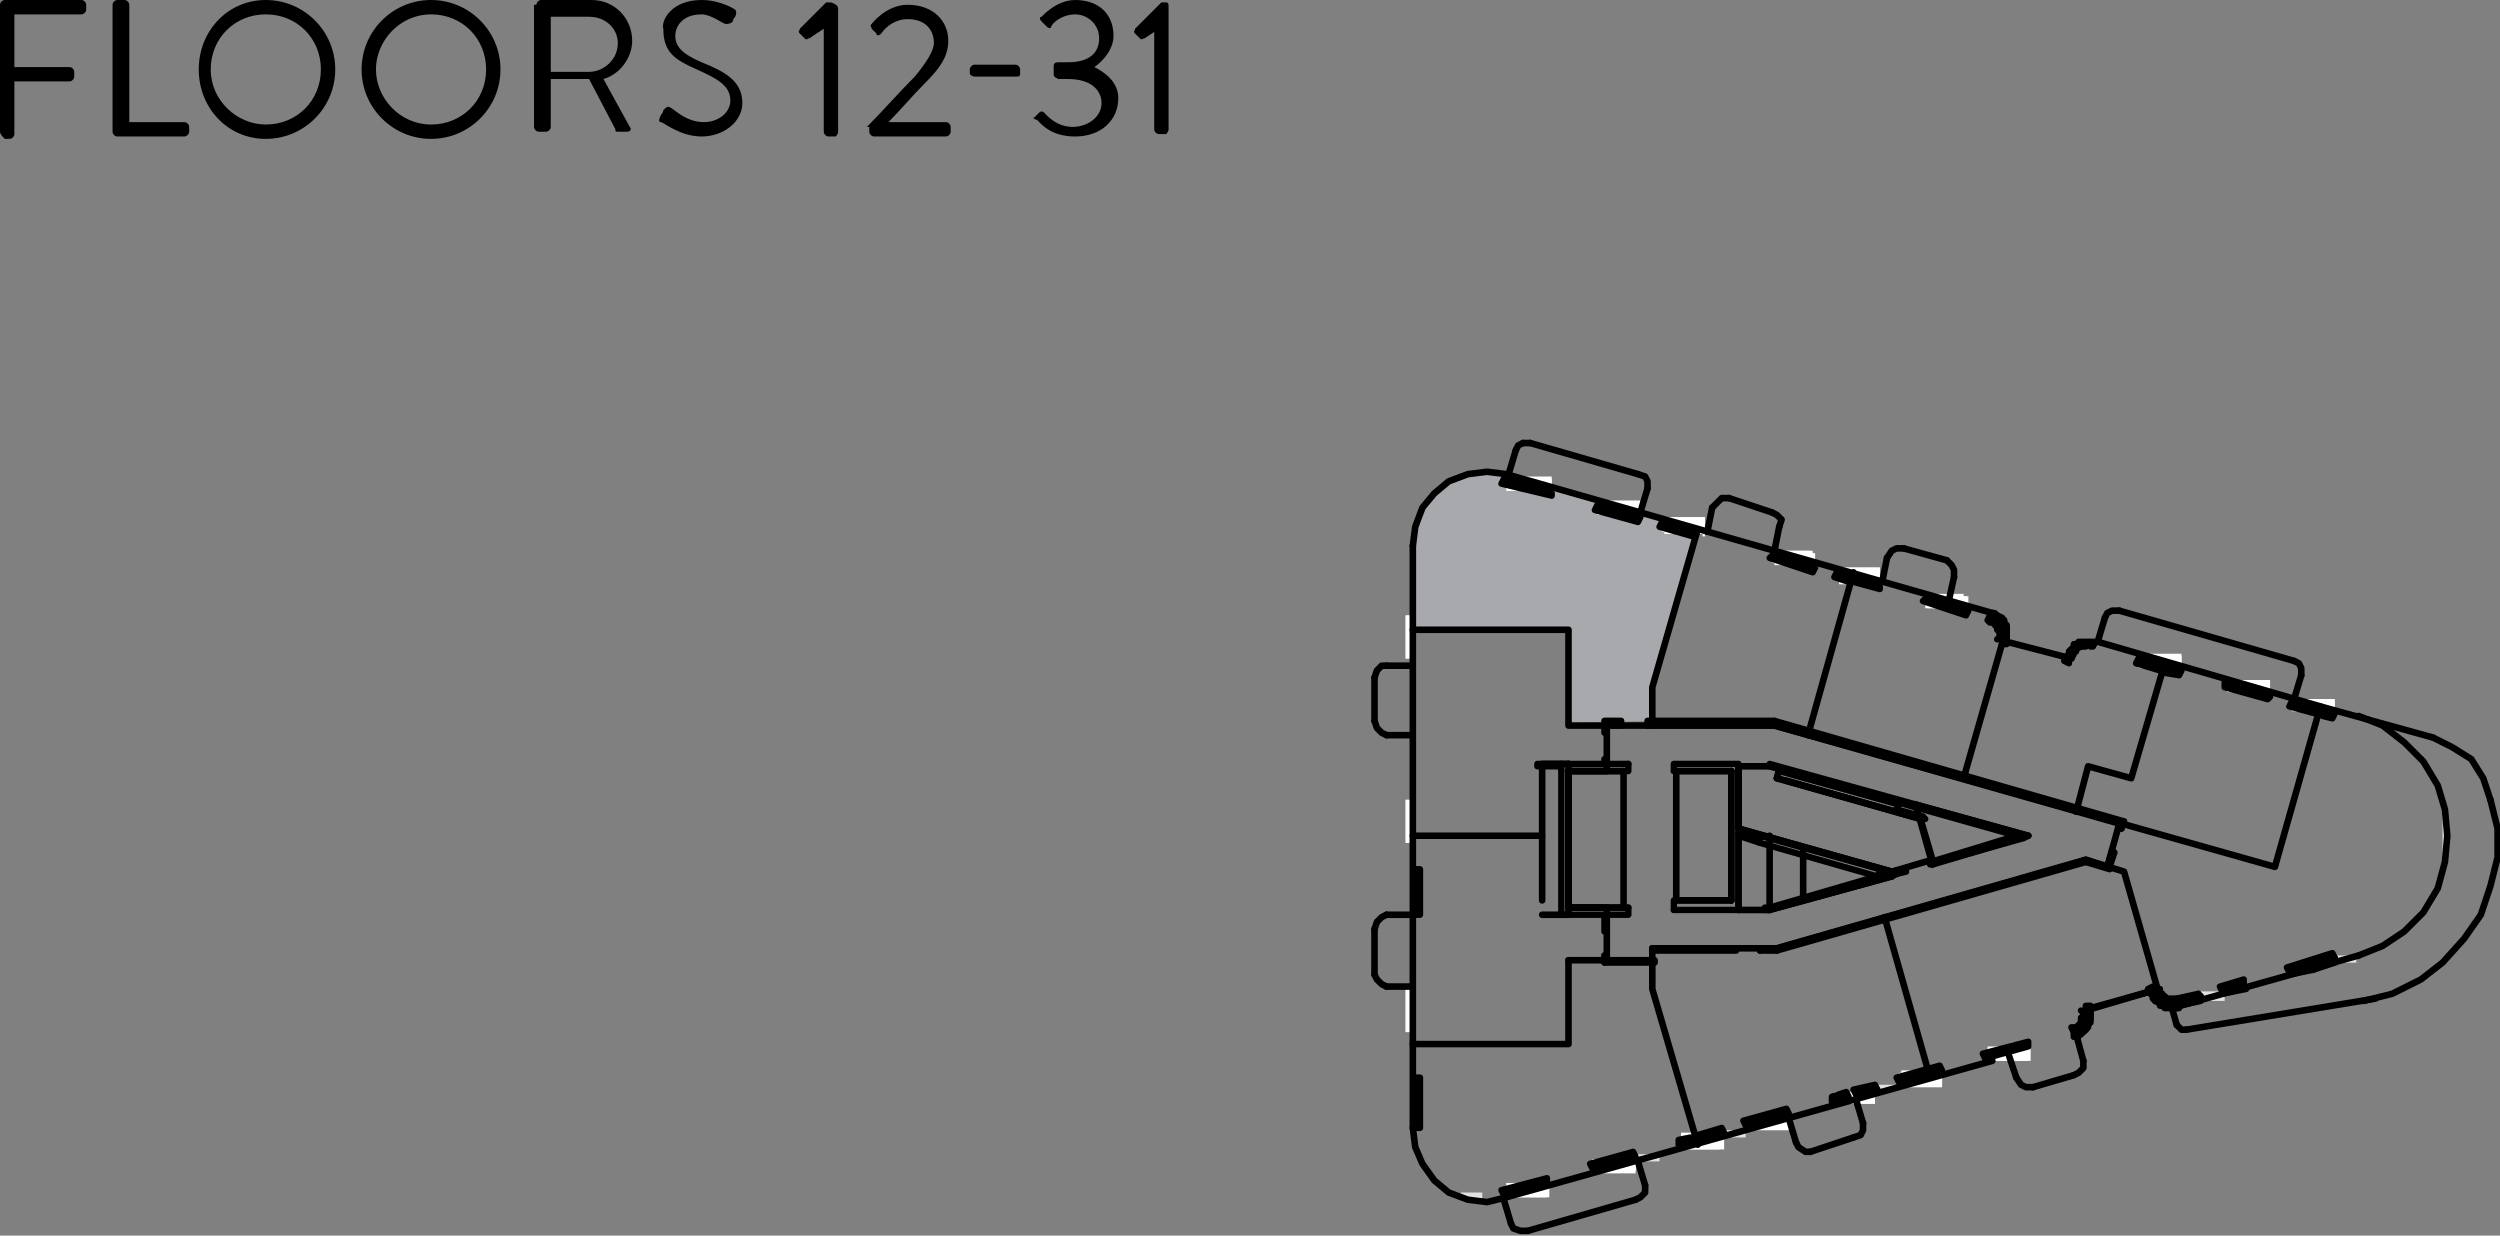 <?xml version="1.0" encoding="utf-8"?>
<!-- Generator: Adobe Illustrator 24.3.0, SVG Export Plug-In . SVG Version: 6.00 Build 0)  -->
<svg version="1.1" id="Layer_1" xmlns="http://www.w3.org/2000/svg" xmlns:xlink="http://www.w3.org/1999/xlink" x="0px" y="0px"
	 width="104.4px" height="51.6px" viewBox="0 0 104.4 51.6" style="enable-background:new 0 0 104.4 51.6;" xml:space="preserve">
<rect x="0" y="0" width="104.4" height="51.6" fill="#808080" stroke="none"/>
<style type="text/css">
	.st0{fill:#A7A9AC;}
	.st1{fill:#FFFFFF;}
	.st2{fill:#E1E1E1;}
	.st3{fill:none;stroke:#000000;stroke-width:0.264;stroke-linecap:round;stroke-linejoin:round;stroke-miterlimit:10;}
	.st4{fill:none;stroke:#000000;stroke-width:0.275;stroke-linecap:round;stroke-linejoin:round;stroke-miterlimit:10;}
</style>
<path class="st0" d="M65.5,30.2l3.5-0.1l-0.1-1.4l1.9-6.6l-8.3-2.4c0,0-1.8-0.1-2.4,0.6C59.5,21,59,22.7,59,22.7l0.1,3.6l6.4-0.1"/>
<path d="M0,0.2c0-0.1,0.1-0.2,0.2-0.2h3.2c0.1,0,0.2,0.1,0.2,0.2v0.2c0,0.1-0.1,0.2-0.2,0.2H0.6v2.2h2.3C3,2.8,3.1,2.9,3.1,3v0.2
	c0,0.1-0.1,0.2-0.2,0.2H0.6v2.2c0,0.1-0.1,0.2-0.2,0.2H0.2C0.1,5.7,0,5.6,0,5.5V0.2z M4.7,0.2c0-0.1,0.1-0.2,0.2-0.2h0.3
	c0.1,0,0.2,0.1,0.2,0.2v4.9h2.3c0.1,0,0.2,0.1,0.2,0.2v0.2c0,0.1-0.1,0.2-0.2,0.2H4.9c-0.1,0-0.2-0.1-0.2-0.2V0.2z M11.1,0
	C12.7,0,14,1.3,14,2.9s-1.3,2.9-2.9,2.9S8.3,4.5,8.3,2.9S9.5,0,11.1,0z M11.1,5.2c1.3,0,2.3-1,2.3-2.3s-1-2.3-2.3-2.3
	S8.8,1.6,8.8,2.9S9.9,5.2,11.1,5.2z M18,0c1.6,0,2.9,1.3,2.9,2.9S19.6,5.8,18,5.8s-2.9-1.3-2.9-2.9S16.4,0,18,0z M18,5.2
	c1.3,0,2.3-1,2.3-2.3s-1-2.3-2.3-2.3s-2.3,1.1-2.3,2.3S16.7,5.2,18,5.2z M22.4,0.2c0-0.1,0.1-0.2,0.2-0.2h2.1c1,0,1.7,0.8,1.7,1.7
	c0,0.7-0.5,1.4-1.2,1.6l1.1,2c0.1,0.1,0,0.2-0.1,0.2h-0.4c-0.1,0-0.1,0-0.1-0.1l-1.1-2.1H23v2c0,0.1-0.1,0.2-0.2,0.2h-0.3
	c-0.1,0-0.2-0.1-0.2-0.2V0.2z M24.6,3c0.6,0,1.2-0.5,1.2-1.2c0-0.6-0.5-1.1-1.2-1.1H23V3H24.6z M27.6,4.8c0,0,0.1-0.1,0.1-0.2
	c0.1-0.1,0.2-0.2,0.3-0.1c0.1,0,0.6,0.6,1.4,0.6c0.6,0,1.1-0.4,1.1-0.9c0-0.6-0.5-0.9-1.4-1.3c-0.9-0.4-1.4-0.7-1.4-1.7
	C27.6,0.9,28,0,29.3,0c0.8,0,1.4,0.4,1.4,0.4c0,0,0.1,0.1,0,0.3c0,0-0.1,0.1-0.1,0.2c-0.1,0.1-0.2,0.1-0.3,0.1c-0.1,0-0.6-0.4-1-0.4
	c-0.8,0-1.1,0.5-1.1,0.9c0,0.5,0.4,0.8,1.1,1.1C30.3,3,31,3.4,31,4.3c0,0.8-0.8,1.4-1.7,1.4c-0.9,0-1.6-0.6-1.7-0.6
	C27.5,5.1,27.5,5,27.6,4.8z M34.4,1.2l-0.6,0.4c-0.1,0-0.1,0.1-0.2,0l-0.2-0.2c-0.1-0.1,0-0.1,0-0.2l1.1-1.1h0.2
	C35,0.2,35,0.3,35,0.4v5.1c0,0.1-0.1,0.2-0.1,0.2h-0.3c-0.1,0-0.2-0.1-0.2-0.2V1.2z M36.2,5.3c0.7-0.7,1.3-1.4,2-2.1
	c0.5-0.6,0.8-1.1,0.8-1.4c0-0.5-0.3-1-1.1-1c-0.5,0-0.9,0.3-1.1,0.6c-0.1,0.1-0.2,0.1-0.2,0l-0.2-0.2c0-0.1-0.1-0.1,0-0.2
	c0,0,0.6-0.8,1.5-0.8c1.1,0,1.7,0.7,1.7,1.5c0,0.7-0.4,1.2-1,1.8c-0.5,0.5-1,1.1-1.5,1.6h2.4c0.1,0,0.2,0.1,0.2,0.2v0.2
	c0,0.1-0.1,0.2-0.2,0.2h-3c-0.1,0-0.2-0.1-0.2-0.2V5.3z M40.5,3.1V2.9c0-0.1,0.1-0.2,0.2-0.2h1.7c0.1,0,0.2,0.1,0.2,0.2v0.2
	c0,0.1-0.1,0.1-0.2,0.1h-1.7C40.6,3.2,40.5,3.1,40.5,3.1z M43.2,4.9l0.2-0.2c0.1-0.1,0.2,0,0.2,0c0.1,0.1,0.5,0.6,1.2,0.6
	c0.6,0,1.2-0.4,1.2-1c0-0.5-0.4-1-1.4-1h-0.4C44,3.2,44,3.2,44,3V2.8c0-0.1,0-0.2,0.2-0.2h0.4c0.9,0,1.3-0.4,1.3-1c0-0.6-0.5-1-1-1
	c-0.5,0-0.9,0.3-1,0.5c0,0.1-0.1,0.1-0.2,0l-0.2-0.2c-0.1-0.1-0.1-0.2,0-0.2c0,0,0.6-0.7,1.4-0.7c1,0,1.6,0.6,1.6,1.5
	c0,0.6-0.5,1.1-0.8,1.3v0c0.4,0.2,1,0.6,1,1.3c0,0.9-0.7,1.6-1.8,1.6c-1,0-1.4-0.5-1.6-0.7C43.2,5,43.1,4.9,43.2,4.9z M48.4,1.2
	l-0.6,0.4c-0.1,0-0.1,0.1-0.2,0l-0.2-0.2c-0.1-0.1,0-0.1,0-0.2l1.1-1.1h0.2c0.1,0,0.1,0.1,0.1,0.2v5.1c0,0.1-0.1,0.2-0.1,0.2h-0.3
	c-0.1,0-0.2-0.1-0.2-0.2V1.2z"/>
<rect x="76.8" y="23.7" class="st1" width="1.7" height="0.6"/>
<rect x="76.7" y="23.9" class="st1" width="0.1" height="0"/>
<rect x="78.4" y="24.4" class="st1" width="0.1" height="0.1"/>
<rect x="76.8" y="23.8" class="st1" width="1.7" height="0.6"/>
<rect x="76.8" y="23.7" class="st1" width="1.7" height="0.6"/>
<rect x="80.4" y="24.8" class="st1" width="1.6" height="0.4"/>
<rect x="80.5" y="24.9" class="st1" width="1.7" height="0.5"/>
<rect x="80.4" y="24.9" class="st1" width="1.7" height="0.5"/>
<rect x="102" y="34" class="st2" width="0.2" height="0.9"/>
<rect x="102" y="34.9" class="st2" width="0.2" height="0.9"/>
<rect x="86.2" y="27.5" class="st2" width="0" height="0"/>
<rect x="74" y="23" class="st1" width="1.6" height="0.4"/>
<rect x="74.1" y="23.1" class="st1" width="1.7" height="0.5"/>
<rect x="74" y="23" class="st1" width="1.7" height="0.5"/>
<rect x="69.4" y="21.6" class="st1" width="1.8" height="0.6"/>
<rect x="69.4" y="21.8" class="st1" width="0.1" height="0"/>
<rect x="71.1" y="22.3" class="st1" width="0.1" height="0.1"/>
<rect x="69.5" y="21.7" class="st1" width="1.7" height="0.6"/>
<rect x="69.4" y="21.6" class="st1" width="1.8" height="0.6"/>
<rect x="66.7" y="20.9" class="st1" width="1.8" height="0.5"/>
<rect x="66.7" y="21" class="st1" width="0" height="0"/>
<rect x="66.7" y="21" class="st1" width="1.7" height="0.5"/>
<rect x="63.6" y="20" class="st1" width="1.2" height="0.4"/>
<rect x="62.9" y="19.9" class="st1" width="0" height="0"/>
<rect x="62.9" y="19.9" class="st1" width="1.9" height="0.6"/>
<rect x="64.8" y="20.4" class="st1" width="0" height="0"/>
<rect x="79.3" y="44.8" class="st1" width="1.8" height="0.6"/>
<rect x="79.3" y="45.2" class="st1" width="0.1" height="0"/>
<rect x="81" y="44.7" class="st1" width="0.1" height="0.1"/>
<rect x="79.4" y="44.7" class="st1" width="1.7" height="0.6"/>
<rect x="79.5" y="44.8" class="st1" width="1.6" height="0.6"/>
<rect x="78.4" y="45.3" class="st2" width="0.9" height="0.2"/>
<rect x="76.6" y="45.6" class="st1" width="1.7" height="0.5"/>
<rect x="73" y="46.7" class="st1" width="1.7" height="0.5"/>
<rect x="72" y="47.2" class="st2" width="0.9" height="0.3"/>
<rect x="70.2" y="47.4" class="st1" width="1.8" height="0.6"/>
<rect x="70.1" y="47.8" class="st1" width="0.1" height="0.1"/>
<rect x="71.9" y="47.3" class="st1" width="0.1" height="0"/>
<rect x="70.2" y="47.3" class="st1" width="1.7" height="0.5"/>
<rect x="70.2" y="47.5" class="st1" width="1.6" height="0.5"/>
<rect x="68.4" y="48.2" class="st2" width="0.9" height="0.3"/>
<rect x="66.6" y="48.5" class="st1" width="1.7" height="0.5"/>
<rect x="66.6" y="48.4" class="st1" width="1.7" height="0.5"/>
<rect x="66.5" y="48.4" class="st1" width="1.8" height="0.5"/>
<rect x="62.9" y="49.5" class="st1" width="1.8" height="0.5"/>
<rect x="62.9" y="49.4" class="st1" width="1.7" height="0.5"/>
<rect x="63.1" y="49.5" class="st1" width="1.5" height="0.5"/>
<rect x="58.9" y="44.1" class="st2" width="0.2" height="1"/>
<rect x="59" y="43.1" class="st2" width="0.1" height="1"/>
<rect x="58.9" y="43.1" class="st2" width="0.1" height="1"/>
<rect x="59" y="39.2" class="st2" width="0.1" height="1.9"/>
<rect x="58.9" y="39.2" class="st2" width="0.1" height="1.9"/>
<rect x="58.9" y="38.2" class="st2" width="0.2" height="0.9"/>
<rect x="61" y="49.8" class="st2" width="0.9" height="0.3"/>
<rect x="97.5" y="39.9" class="st2" width="0.9" height="0.3"/>
<rect x="91.9" y="41.4" class="st2" width="1" height="0.4"/>
<rect x="59" y="24.7" class="st2" width="0.1" height="1"/>
<rect x="58.9" y="24.7" class="st2" width="0.1" height="1"/>
<rect x="59" y="27.6" class="st2" width="0.1" height="1"/>
<rect x="58.9" y="27.6" class="st2" width="0.1" height="1"/>
<rect x="59" y="28.5" class="st2" width="0.1" height="1.9"/>
<rect x="58.9" y="28.5" class="st2" width="0.1" height="1.9"/>
<rect x="59" y="32.4" class="st2" width="0.1" height="1"/>
<rect x="58.9" y="32.4" class="st2" width="0" height="1"/>
<rect x="58.9" y="35.3" class="st2" width="0.2" height="1"/>
<rect x="83" y="43.8" class="st1" width="1.7" height="0.5"/>
<rect x="83" y="43.7" class="st1" width="1.7" height="0.5"/>
<rect x="83" y="43.8" class="st1" width="1.8" height="0.5"/>
<rect x="58.9" y="36.3" class="st1" width="0.1" height="1.9"/>
<rect x="59" y="36.4" class="st1" width="0" height="1.8"/>
<rect x="58.9" y="36.3" class="st1" width="0.1" height="1.9"/>
<rect x="58.7" y="33.4" class="st1" width="0.3" height="1.8"/>
<rect x="59" y="33.4" class="st1" width="0.1" height="0.1"/>
<rect x="59" y="35.2" class="st1" width="0.1" height="0.1"/>
<rect x="59" y="33.5" class="st1" width="0.1" height="1.7"/>
<rect x="58.7" y="33.4" class="st1" width="0.4" height="1.8"/>
<rect x="58.9" y="30.5" class="st1" width="0.1" height="1.8"/>
<rect x="59" y="30.6" class="st1" width="0" height="1.8"/>
<rect x="58.9" y="31.6" class="st1" width="0.1" height="0.8"/>
<rect x="58.7" y="25.7" class="st1" width="0.3" height="1.8"/>
<rect x="59" y="25.7" class="st1" width="0.1" height="0.1"/>
<rect x="59" y="27.5" class="st1" width="0.1" height="0.1"/>
<rect x="59" y="25.8" class="st1" width="0.1" height="1.7"/>
<rect x="58.7" y="25.7" class="st1" width="0.4" height="1.8"/>
<rect x="58.9" y="22.8" class="st1" width="0.1" height="1.8"/>
<rect x="59" y="22.8" class="st1" width="0" height="1.8"/>
<rect x="58.9" y="22.8" class="st1" width="0.1" height="1.8"/>
<rect x="58.7" y="41.2" class="st1" width="0.3" height="1.9"/>
<rect x="59" y="41.1" class="st1" width="0.1" height="0.1"/>
<rect x="59" y="43" class="st1" width="0.1" height="0.1"/>
<rect x="59" y="41.2" class="st1" width="0.1" height="1.7"/>
<rect x="58.7" y="41.2" class="st1" width="0.4" height="1.9"/>
<rect x="89.4" y="27.3" class="st1" width="1.7" height="0.5"/>
<rect x="89.4" y="27.4" class="st1" width="1.7" height="0.5"/>
<rect x="89.3" y="27.4" class="st1" width="1.7" height="0.5"/>
<rect x="93.1" y="28.4" class="st1" width="1.7" height="0.5"/>
<rect x="93" y="28.4" class="st1" width="1.7" height="0.5"/>
<rect x="93" y="28.4" class="st1" width="1.7" height="0.5"/>
<rect x="95.8" y="29.2" class="st1" width="1.7" height="0.5"/>
<rect x="95.8" y="29.2" class="st1" width="1.7" height="0.5"/>
<rect x="95.7" y="29.2" class="st1" width="1.7" height="0.5"/>
<rect x="58.9" y="45" class="st1" width="0.1" height="2"/>
<rect x="59" y="45.1" class="st1" width="0" height="1.9"/>
<rect x="58.9" y="45" class="st1" width="0.1" height="2"/>
<line class="st3" x1="73.9" y1="32" x2="84.2" y2="34.9"/>
<polyline class="st3" points="84.5,35 84.7,34.9 73.9,31.9 "/>
<polyline class="st3" points="84.2,34.9 80.6,36 80.6,36.1 84.5,35 "/>
<line class="st3" x1="79.5" y1="36.3" x2="79" y2="36.4"/>
<polyline class="st3" points="79.2,36.5 79.6,36.4 79.5,36.3 "/>
<line class="st3" x1="73.7" y1="38" x2="73.9" y2="38"/>
<polyline class="st3" points="73.9,37.9 73.7,37.9 73.7,38 "/>
<polyline class="st3" points="67.1,30.3 67.7,30.3 67.7,30.1 67,30.1 67,30.3 "/>
<line class="st3" x1="68.8" y1="30.3" x2="74.1" y2="30.3"/>
<polyline class="st3" points="74.1,30.1 68.8,30.1 68.8,30.3 "/>
<line class="st3" x1="88.7" y1="34.3" x2="74.1" y2="30.1"/>
<line class="st3" x1="74.1" y1="30.3" x2="88.5" y2="34.4"/>
<line class="st3" x1="88.6" y1="34.4" x2="88.7" y2="34.3"/>
<rect x="67" y="31.7" class="st3" width="0.1" height="0.2"/>
<line class="st3" x1="67.1" y1="30.6" x2="67.1" y2="30.3"/>
<polyline class="st3" points="67,30.3 67,30.6 67.1,30.6 "/>
<polyline class="st3" points="88,36.2 87.1,35.9 86.8,36 "/>
<polyline class="st3" points="87.1,36 88.1,36.3 88.1,36.2 "/>
<line class="st3" x1="86.8" y1="36" x2="74.2" y2="39.6"/>
<line class="st3" x1="74.2" y1="39.7" x2="87.1" y2="36"/>
<polyline class="st3" points="69.1,39.7 72.5,39.7 72.5,39.6 69,39.6 69,39.7 "/>
<line class="st3" x1="73.5" y1="39.7" x2="74.2" y2="39.7"/>
<polyline class="st3" points="74.2,39.6 73.5,39.6 73.5,39.7 "/>
<polyline class="st3" points="88.1,36.2 88.3,35.6 88.2,35.5 88,36.2 "/>
<line class="st3" x1="88.6" y1="34.6" x2="88.6" y2="34.4"/>
<polyline class="st3" points="88.5,34.4 88.5,34.6 88.6,34.6 "/>
<rect x="64.2" y="31.9" class="st3" width="1" height="0.1"/>
<polyline class="st3" points="68,31.9 65.2,31.9 65.2,32.2 "/>
<polyline class="st3" points="65.5,32.2 68,32.2 68,31.9 "/>
<polyline class="st3" points="65.2,32.2 65.2,38.2 65.5,38.2 "/>
<line class="st3" x1="65.5" y1="37.9" x2="65.5" y2="32.2"/>
<line class="st3" x1="69.9" y1="32.2" x2="72.3" y2="32.2"/>
<polyline class="st3" points="72.6,32.2 72.6,31.9 69.9,31.9 69.9,32.2 "/>
<line class="st3" x1="72.3" y1="32.2" x2="72.3" y2="37.6"/>
<polyline class="st3" points="72.3,38 72.6,38 72.6,34.9 "/>
<line class="st3" x1="72.6" y1="34.8" x2="72.6" y2="34.8"/>
<line class="st3" x1="72.6" y1="34.6" x2="72.6" y2="32.2"/>
<line class="st3" x1="69.9" y1="38" x2="72.3" y2="38"/>
<polyline class="st3" points="72.3,37.6 69.9,37.6 69.9,38 "/>
<line class="st3" x1="80.3" y1="34.1" x2="79.2" y2="33.8"/>
<polyline class="st3" points="79.2,33.9 80.4,34.2 80.3,34.1 "/>
<line class="st3" x1="73.5" y1="35" x2="72.6" y2="34.8"/>
<line class="st3" x1="72.6" y1="34.9" x2="73.5" y2="35.2"/>
<line class="st3" x1="73.5" y1="34.9" x2="72.6" y2="34.6"/>
<line class="st3" x1="72.6" y1="34.8" x2="73.5" y2="35"/>
<line class="st3" x1="78.5" y1="36.4" x2="78.7" y2="36.5"/>
<line class="st3" x1="79" y1="36.6" x2="79.2" y2="36.5"/>
<line class="st3" x1="79" y1="36.4" x2="78.5" y2="36.3"/>
<line class="st3" x1="78.7" y1="36.5" x2="73.9" y2="37.9"/>
<line class="st3" x1="73.9" y1="38" x2="79" y2="36.6"/>
<polyline class="st3" points="73.5,35.2 78.4,36.6 78.5,36.4 "/>
<line class="st3" x1="78.5" y1="36.3" x2="73.5" y2="34.9"/>
<line class="st3" x1="73.5" y1="35" x2="73.5" y2="35"/>
<line class="st3" x1="74.2" y1="32.5" x2="79.2" y2="33.9"/>
<polyline class="st3" points="79.2,33.8 79.3,33.6 74.3,32.2 74.2,32.5 "/>
<polyline class="st3" points="91,42.1 90.9,41.9 90.8,41.9 90.7,41.9 90.6,41.9 90.5,41.9 90.4,41.9 90.3,41.8 90.3,41.8 90.2,41.7 
	90.1,41.6 90,41.5 90,41.5 90,41.4 89.9,41.2 89.7,41.3 89.8,41.4 89.8,41.5 89.9,41.6 89.9,41.7 90,41.8 90.1,41.8 90.2,41.9 
	90.2,42 90.3,42 90.4,42.1 90.6,42.1 90.7,42.1 90.8,42.1 90.9,42.1 91,42.1 "/>
<polyline class="st3" points="86.6,43.1 86.6,43.3 86.8,43.3 86.8,43.2 86.9,43.2 87,43.1 87.1,43 87.2,42.9 87.2,42.8 87.3,42.7 
	87.3,42.6 87.3,42.5 87.3,42.4 87.3,42.3 87.3,42.2 87.3,42.1 87.3,42 87.1,42 87.1,42.2 87.2,42.3 87.2,42.4 87.2,42.5 87.1,42.6 
	87.1,42.7 87.1,42.7 87,42.8 86.9,42.9 86.9,43 86.8,43 86.7,43.1 86.6,43.1 "/>
<polyline class="st3" points="87.5,26.8 87.4,26.8 87.2,26.8 87.1,26.8 87,26.8 86.9,26.8 86.8,26.8 86.7,26.9 86.6,26.9 86.6,27 
	86.5,27.1 86.4,27.2 86.4,27.3 86.3,27.4 86.3,27.5 86.2,27.6 86.4,27.7 86.4,27.5 86.5,27.4 86.5,27.3 86.6,27.2 86.7,27.2 
	86.7,27.1 86.8,27 86.9,27 87,27 87.1,27 87.2,26.9 87.3,27 87.4,27 87.5,26.8 "/>
<polyline class="st3" points="83.6,26.9 83.8,26.9 83.8,26.8 83.8,26.6 83.8,26.5 83.8,26.4 83.8,26.3 83.8,26.2 83.8,26.1 83.7,26 
	83.7,25.9 83.6,25.8 83.5,25.8 83.4,25.7 83.3,25.6 83.3,25.6 83.1,25.6 83.1,25.7 83.2,25.8 83.3,25.8 83.4,25.9 83.4,25.9 
	83.5,26 83.6,26.1 83.6,26.2 83.6,26.3 83.7,26.4 83.7,26.5 83.7,26.6 83.6,26.7 83.6,26.9 "/>
<polyline class="st3" points="96.6,40.5 97.5,40.2 97.5,40 96.5,40.3 96.6,40.5 "/>
<polyline class="st3" points="92.8,41.5 93.8,41.3 93.7,41.1 92.8,41.4 92.8,41.5 "/>
<polyline class="st3" points="83.6,26.7 83.7,26.6 83.7,26.5 83.7,26.4 83.6,26.3 83.6,26.2 83.6,26.1 83.5,26 83.4,25.9 83.4,25.9 
	83.3,25.8 83.2,25.8 83.1,25.7 83,25.9 83.1,26 83.2,26 83.3,26 83.3,26.1 83.4,26.2 83.4,26.2 83.4,26.3 83.5,26.4 83.5,26.5 
	83.5,26.6 83.4,26.7 "/>
<polyline class="st3" points="70.7,22.2 69.4,21.8 69.3,22 70.7,22.4 70.7,22.2 "/>
<polyline class="st3" points="96.8,29.6 95.7,29.3 95.6,29.5 96.7,29.8 96.8,29.6 "/>
<polyline class="st3" points="97,29.9 97.4,30 97.5,29.8 97,29.7 97,29.9 "/>
<rect x="59.1" y="45" class="st3" width="0.2" height="2.1"/>
<polyline class="st3" points="70.6,47.5 70.1,47.6 70.1,47.8 70.7,47.6 70.6,47.5 "/>
<polyline class="st3" points="70.9,47.6 72,47.3 71.9,47.1 70.9,47.4 70.9,47.6 "/>
<polyline class="st3" points="77.5,45.7 78.4,45.5 78.3,45.3 77.4,45.5 77.5,45.7 "/>
<polyline class="st3" points="86.9,42.2 87,42.3 87,42.4 87,42.5 86.9,42.5 86.9,42.6 86.9,42.7 86.8,42.8 86.8,42.8 86.7,42.9 
	86.6,42.9 86.5,42.9 86.6,43.1 86.7,43.1 86.8,43 86.9,43 86.9,42.9 87,42.8 87.1,42.7 87.1,42.7 87.1,42.6 87.2,42.5 87.2,42.4 
	87.2,42.3 87.1,42.2 "/>
<polyline class="st3" points="90,41.4 90,41.5 90,41.5 90.1,41.6 90.2,41.7 90.3,41.8 90.3,41.8 90.4,41.9 90.5,41.9 90.6,41.9 
	90.7,41.9 90.8,41.9 90.9,41.9 "/>
<polyline class="st3" points="90.9,41.7 90.8,41.7 90.7,41.7 90.6,41.7 90.5,41.7 90.5,41.7 90.4,41.6 90.3,41.6 90.3,41.5 
	90.2,41.5 90.2,41.4 90.2,41.3 "/>
<polyline class="st3" points="64.6,49.2 62.7,49.7 62.8,49.9 64.6,49.4 64.6,49.2 "/>
<polyline class="st3" points="68.2,48.1 66.4,48.6 66.5,48.8 68.3,48.3 68.2,48.1 "/>
<polyline class="st3" points="72.9,47 74.7,46.5 74.6,46.3 72.8,46.8 72.9,47 "/>
<polyline class="st3" points="76.5,46 77.2,45.8 77.1,45.6 76.5,45.8 76.5,46 "/>
<polyline class="st3" points="82.9,44.2 84.7,43.7 84.7,43.5 82.8,44 82.9,44.2 "/>
<polyline class="st3" points="79.3,45.2 81.1,44.7 81,44.5 79.2,45 79.3,45.2 "/>
<polyline class="st3" points="64.8,20.6 62.8,20 62.7,20.2 64.8,20.7 64.8,20.6 "/>
<polyline class="st3" points="68.5,21.6 66.7,21.1 66.6,21.3 68.4,21.8 68.5,21.6 "/>
<polyline class="st3" points="73.9,23.3 75.7,23.9 75.8,23.7 74,23.2 73.9,23.3 "/>
<polyline class="st3" points="76.6,24.1 77.2,24.3 77.2,24.1 76.7,23.9 76.6,24.1 "/>
<polyline class="st3" points="78.5,24.5 77.5,24.2 77.4,24.3 78.5,24.6 78.5,24.5 "/>
<polyline class="st3" points="82.2,25.5 80.4,25 80.3,25.1 82.1,25.7 82.2,25.5 "/>
<polyline class="st3" points="89.2,27.7 90.2,28 90.2,27.8 89.3,27.5 89.2,27.7 "/>
<polyline class="st3" points="91.1,28 90.5,27.9 90.4,28.1 91,28.2 91.1,28 "/>
<polyline class="st3" points="94.8,29.1 92.9,28.5 92.9,28.7 94.7,29.2 94.8,29.1 "/>
<rect x="59.1" y="36.3" class="st3" width="0.2" height="1.9"/>
<polyline class="st3" points="91,42 91.9,41.8 91.9,41.6 91,41.9 91,42 "/>
<line class="st3" x1="91.8" y1="41.5" x2="90.9" y2="41.7"/>
<polyline class="st3" points="90.9,41.9 91.9,41.6 91.8,41.5 "/>
<polyline class="st3" points="95.6,40.7 96.6,40.5 96.5,40.3 95.6,40.6 95.6,40.7 "/>
<polyline class="st3" points="93.7,40.9 92.7,41.2 92.8,41.4 93.7,41.1 93.7,40.9 "/>
<polyline class="st3" points="97.4,39.8 95.5,40.4 95.6,40.6 97.5,40 97.4,39.8 "/>
<line class="st3" x1="68" y1="37.9" x2="65.5" y2="37.9"/>
<polyline class="st3" points="65.5,38.2 68,38.2 68,37.9 "/>
<polyline class="st3" points="67,40.2 69.1,40.2 69.1,40.1 "/>
<line class="st3" x1="69" y1="40.1" x2="67.1" y2="40.1"/>
<line class="st3" x1="67" y1="40.1" x2="67" y2="40.2"/>
<rect x="67" y="38.2" class="st3" width="0.1" height="0.7"/>
<line class="st3" x1="67" y1="39.9" x2="67" y2="40.1"/>
<polyline class="st3" points="67.1,40.1 67.1,39.9 67,39.9 "/>
<line class="st4" x1="88.5" y1="34.4" x2="88" y2="36.2"/>
<polyline class="st4" points="59,26.3 65.5,26.3 65.5,30.3 74.1,30.3 95,36.2 96.9,29.5 87.6,26.8 "/>
<polyline class="st4" points="69,30.3 69,28.7 70.9,22.1 "/>
<polyline class="st4" points="86.7,33.9 87.2,32 89,32.5 90.4,27.7 "/>
<line class="st4" x1="64.4" y1="34.9" x2="59" y2="34.9"/>
<polyline class="st4" points="67.1,40.1 67.1,37.9 65.5,37.9 "/>
<polyline class="st4" points="65.5,38.2 65.5,32.2 67.1,32.2 67.1,30.3 "/>
<line class="st4" x1="59" y1="47.1" x2="59" y2="22.8"/>
<line class="st4" x1="98.5" y1="39.9" x2="90.7" y2="42.1"/>
<line class="st4" x1="78.7" y1="38.3" x2="80.6" y2="45"/>
<polyline class="st4" points="70.9,47.8 69,41.3 69,39.6 "/>
<line class="st4" x1="75.5" y1="30.7" x2="77.4" y2="23.9"/>
<line class="st4" x1="82" y1="32.5" x2="83.8" y2="26.2"/>
<line class="st4" x1="96.9" y1="29.5" x2="101.6" y2="30.8"/>
<polyline class="st4" points="90.3,42 88.7,36.4 87.1,35.9 74.2,39.6 69,39.6 "/>
<polyline class="st4" points="65.5,40.1 65.5,43.6 59,43.6 "/>
<polyline class="st4" points="62.9,19.8 62.1,19.7 61.3,19.8 60.5,20.1 59.9,20.6 59.4,21.2 59.1,22 59,22.8 "/>
<polyline class="st4" points="59,47.1 59.1,47.9 59.4,48.6 59.9,49.3 60.5,49.8 61.3,50.1 62.1,50.2 62.9,50 "/>
<polyline class="st4" points="98.5,39.9 99.5,39.5 100.4,38.9 101.2,38.1 101.8,37.1 102.1,36 102.2,34.9 102.1,33.8 101.8,32.8 
	101.2,31.8 100.4,31 99.5,30.3 98.5,29.9 "/>
<line class="st4" x1="65.5" y1="32.2" x2="67.8" y2="32.2"/>
<line class="st4" x1="65.5" y1="37.9" x2="65.5" y2="32.2"/>
<line class="st4" x1="67.8" y1="37.9" x2="65.5" y2="37.9"/>
<line class="st4" x1="67.8" y1="32.2" x2="67.8" y2="37.9"/>
<line class="st4" x1="70" y1="32.2" x2="72.3" y2="32.2"/>
<line class="st4" x1="70" y1="37.6" x2="70" y2="32.2"/>
<line class="st4" x1="72.3" y1="37.6" x2="70" y2="37.6"/>
<line class="st4" x1="72.3" y1="32.2" x2="72.3" y2="37.6"/>
<line class="st4" x1="72.6" y1="34.6" x2="72.6" y2="32"/>
<polyline class="st4" points="74.6,32.6 80.2,34.2 80.7,35.9 "/>
<polyline class="st4" points="79,36.4 72.6,34.6 72.6,32 73.9,32 74.3,32.1 74.2,32.5 80.2,34.2 "/>
<line class="st4" x1="80" y1="33.6" x2="80.7" y2="36.1"/>
<polyline class="st4" points="80.7,35.9 79,36.4 72.6,34.6 72.6,38 "/>
<line class="st4" x1="73.9" y1="38" x2="72.6" y2="38"/>
<line class="st4" x1="73.9" y1="38" x2="79" y2="36.6"/>
<line class="st4" x1="84.7" y1="34.9" x2="80" y2="33.6"/>
<line class="st4" x1="80.7" y1="36.1" x2="84.7" y2="34.9"/>
<line class="st4" x1="73.9" y1="34.9" x2="73.9" y2="38"/>
<line class="st4" x1="75.3" y1="35.4" x2="75.3" y2="37.6"/>
<polyline class="st4" points="65.5,31.9 64.4,31.9 64.4,37.6 "/>
<line class="st4" x1="65.5" y1="32.2" x2="65.5" y2="31.9"/>
<line class="st4" x1="79" y1="36.4" x2="79" y2="36.6"/>
<line class="st4" x1="62.8" y1="50.1" x2="63.1" y2="51.1"/>
<line class="st4" x1="68.4" y1="48.5" x2="68.7" y2="49.5"/>
<polyline class="st4" points="63.8,51.4 63.5,51.4 63.2,51.3 63.1,51.1 "/>
<line class="st4" x1="68.3" y1="50.1" x2="63.8" y2="51.4"/>
<polyline class="st4" points="68.3,50.1 68.5,50 68.7,49.8 68.7,49.5 "/>
<line class="st4" x1="95.8" y1="29.2" x2="96.1" y2="28.2"/>
<line class="st4" x1="87.6" y1="26.8" x2="87.9" y2="25.8"/>
<polyline class="st4" points="95.8,27.6 96,27.7 96.1,27.9 96.1,28.2 "/>
<line class="st4" x1="88.5" y1="25.5" x2="95.8" y2="27.6"/>
<polyline class="st4" points="88.5,25.5 88.2,25.5 88,25.6 87.9,25.8 "/>
<line class="st4" x1="81.4" y1="25" x2="81.6" y2="24.1"/>
<line class="st4" x1="78.6" y1="24.3" x2="78.8" y2="23.3"/>
<polyline class="st4" points="81.3,23.4 81.5,23.6 81.6,23.8 81.6,24.1 "/>
<line class="st4" x1="79.5" y1="22.9" x2="81.3" y2="23.4"/>
<polyline class="st4" points="79.5,22.9 79.2,22.9 79,23 78.8,23.3 "/>
<line class="st4" x1="74.1" y1="23" x2="74.3" y2="22"/>
<line class="st4" x1="71.3" y1="22.2" x2="71.5" y2="21.2"/>
<polyline class="st4" points="74,21.4 74.2,21.5 74.4,21.7 74.3,22 "/>
<line class="st4" x1="72.2" y1="20.8" x2="74" y2="21.4"/>
<polyline class="st4" points="72.2,20.8 71.9,20.8 71.7,21 71.5,21.2 "/>
<polyline class="st4" points="86.5,27.5 86.7,27.1 87.1,26.9 87.6,26.8 "/>
<line class="st4" x1="90.9" y1="42.8" x2="90.7" y2="42.1"/>
<line class="st4" x1="99.2" y1="41.7" x2="91.3" y2="43"/>
<polyline class="st4" points="101.6,30.8 102.4,31.2 103.2,31.7 103.7,32.5 104,33.4 "/>
<polyline class="st4" points="98.7,41.8 99.9,41.5 101.1,40.9 102,40.2 102.9,39.2 103.6,38.2 104,37 104.3,35.8 104.3,34.6 
	104,33.4 "/>
<line class="st4" x1="83.2" y1="25.6" x2="62.9" y2="19.8"/>
<line class="st4" x1="83.2" y1="44.3" x2="62.9" y2="50"/>
<line class="st4" x1="74.7" y1="46.7" x2="75" y2="47.7"/>
<line class="st4" x1="77.5" y1="45.9" x2="77.8" y2="46.9"/>
<polyline class="st4" points="75.6,48.1 75.4,48.1 75.1,47.9 75,47.7 "/>
<line class="st4" x1="77.4" y1="47.5" x2="75.6" y2="48.1"/>
<polyline class="st4" points="77.4,47.5 77.7,47.4 77.8,47.2 77.8,46.9 "/>
<line class="st4" x1="83.9" y1="44.1" x2="84.2" y2="45"/>
<line class="st4" x1="86.7" y1="43.2" x2="87" y2="44.3"/>
<polyline class="st4" points="84.9,45.4 84.6,45.4 84.4,45.3 84.2,45 "/>
<line class="st4" x1="86.6" y1="44.9" x2="84.9" y2="45.4"/>
<polyline class="st4" points="86.6,44.9 86.8,44.8 87,44.6 87,44.3 "/>
<line class="st4" x1="89.8" y1="41.4" x2="87.3" y2="42.1"/>
<polyline class="st4" points="89.8,41.4 90,41.8 90.4,42 90.9,42.1 "/>
<line class="st4" x1="59" y1="38.2" x2="57.9" y2="38.2"/>
<line class="st4" x1="59" y1="41.2" x2="57.9" y2="41.2"/>
<polyline class="st4" points="57.4,38.8 57.5,38.5 57.7,38.3 57.9,38.2 "/>
<line class="st4" x1="57.4" y1="40.7" x2="57.4" y2="38.8"/>
<polyline class="st4" points="57.4,40.7 57.5,40.9 57.7,41.1 57.9,41.2 "/>
<line class="st4" x1="59" y1="30.7" x2="57.9" y2="30.7"/>
<line class="st4" x1="59" y1="27.8" x2="57.9" y2="27.8"/>
<polyline class="st4" points="57.4,30.1 57.5,30.4 57.7,30.6 57.9,30.7 "/>
<line class="st4" x1="57.4" y1="28.3" x2="57.4" y2="30.1"/>
<polyline class="st4" points="57.4,28.3 57.5,28 57.7,27.8 57.9,27.8 "/>
<line class="st4" x1="89.8" y1="41.4" x2="87.1" y2="42.2"/>
<polyline class="st4" points="86.7,43.3 87.1,43 87.3,42.6 87.3,42.1 "/>
<line class="st4" x1="86.5" y1="27.5" x2="83.8" y2="26.8"/>
<polyline class="st4" points="83.2,25.6 83.6,25.8 83.8,26.3 83.8,26.8 "/>
<line class="st4" x1="68.5" y1="21.4" x2="68.8" y2="20.4"/>
<line class="st4" x1="63" y1="19.8" x2="63.3" y2="18.8"/>
<polyline class="st4" points="68.4,19.8 68.7,19.9 68.8,20.1 68.8,20.4 "/>
<line class="st4" x1="63.9" y1="18.5" x2="68.4" y2="19.8"/>
<line class="st4" x1="63.9" y1="18.5" x2="63.6" y2="18.5"/>
<polyline class="st4" points="63.6,18.5 63.4,18.6 63.3,18.8 "/>
<polyline class="st4" points="90.9,42.8 91.1,43 91.3,43 "/>
<line class="st4" x1="69" y1="40.1" x2="65.5" y2="40.1"/>
<line class="st4" x1="65.5" y1="38.2" x2="64.4" y2="38.2"/>
</svg>
